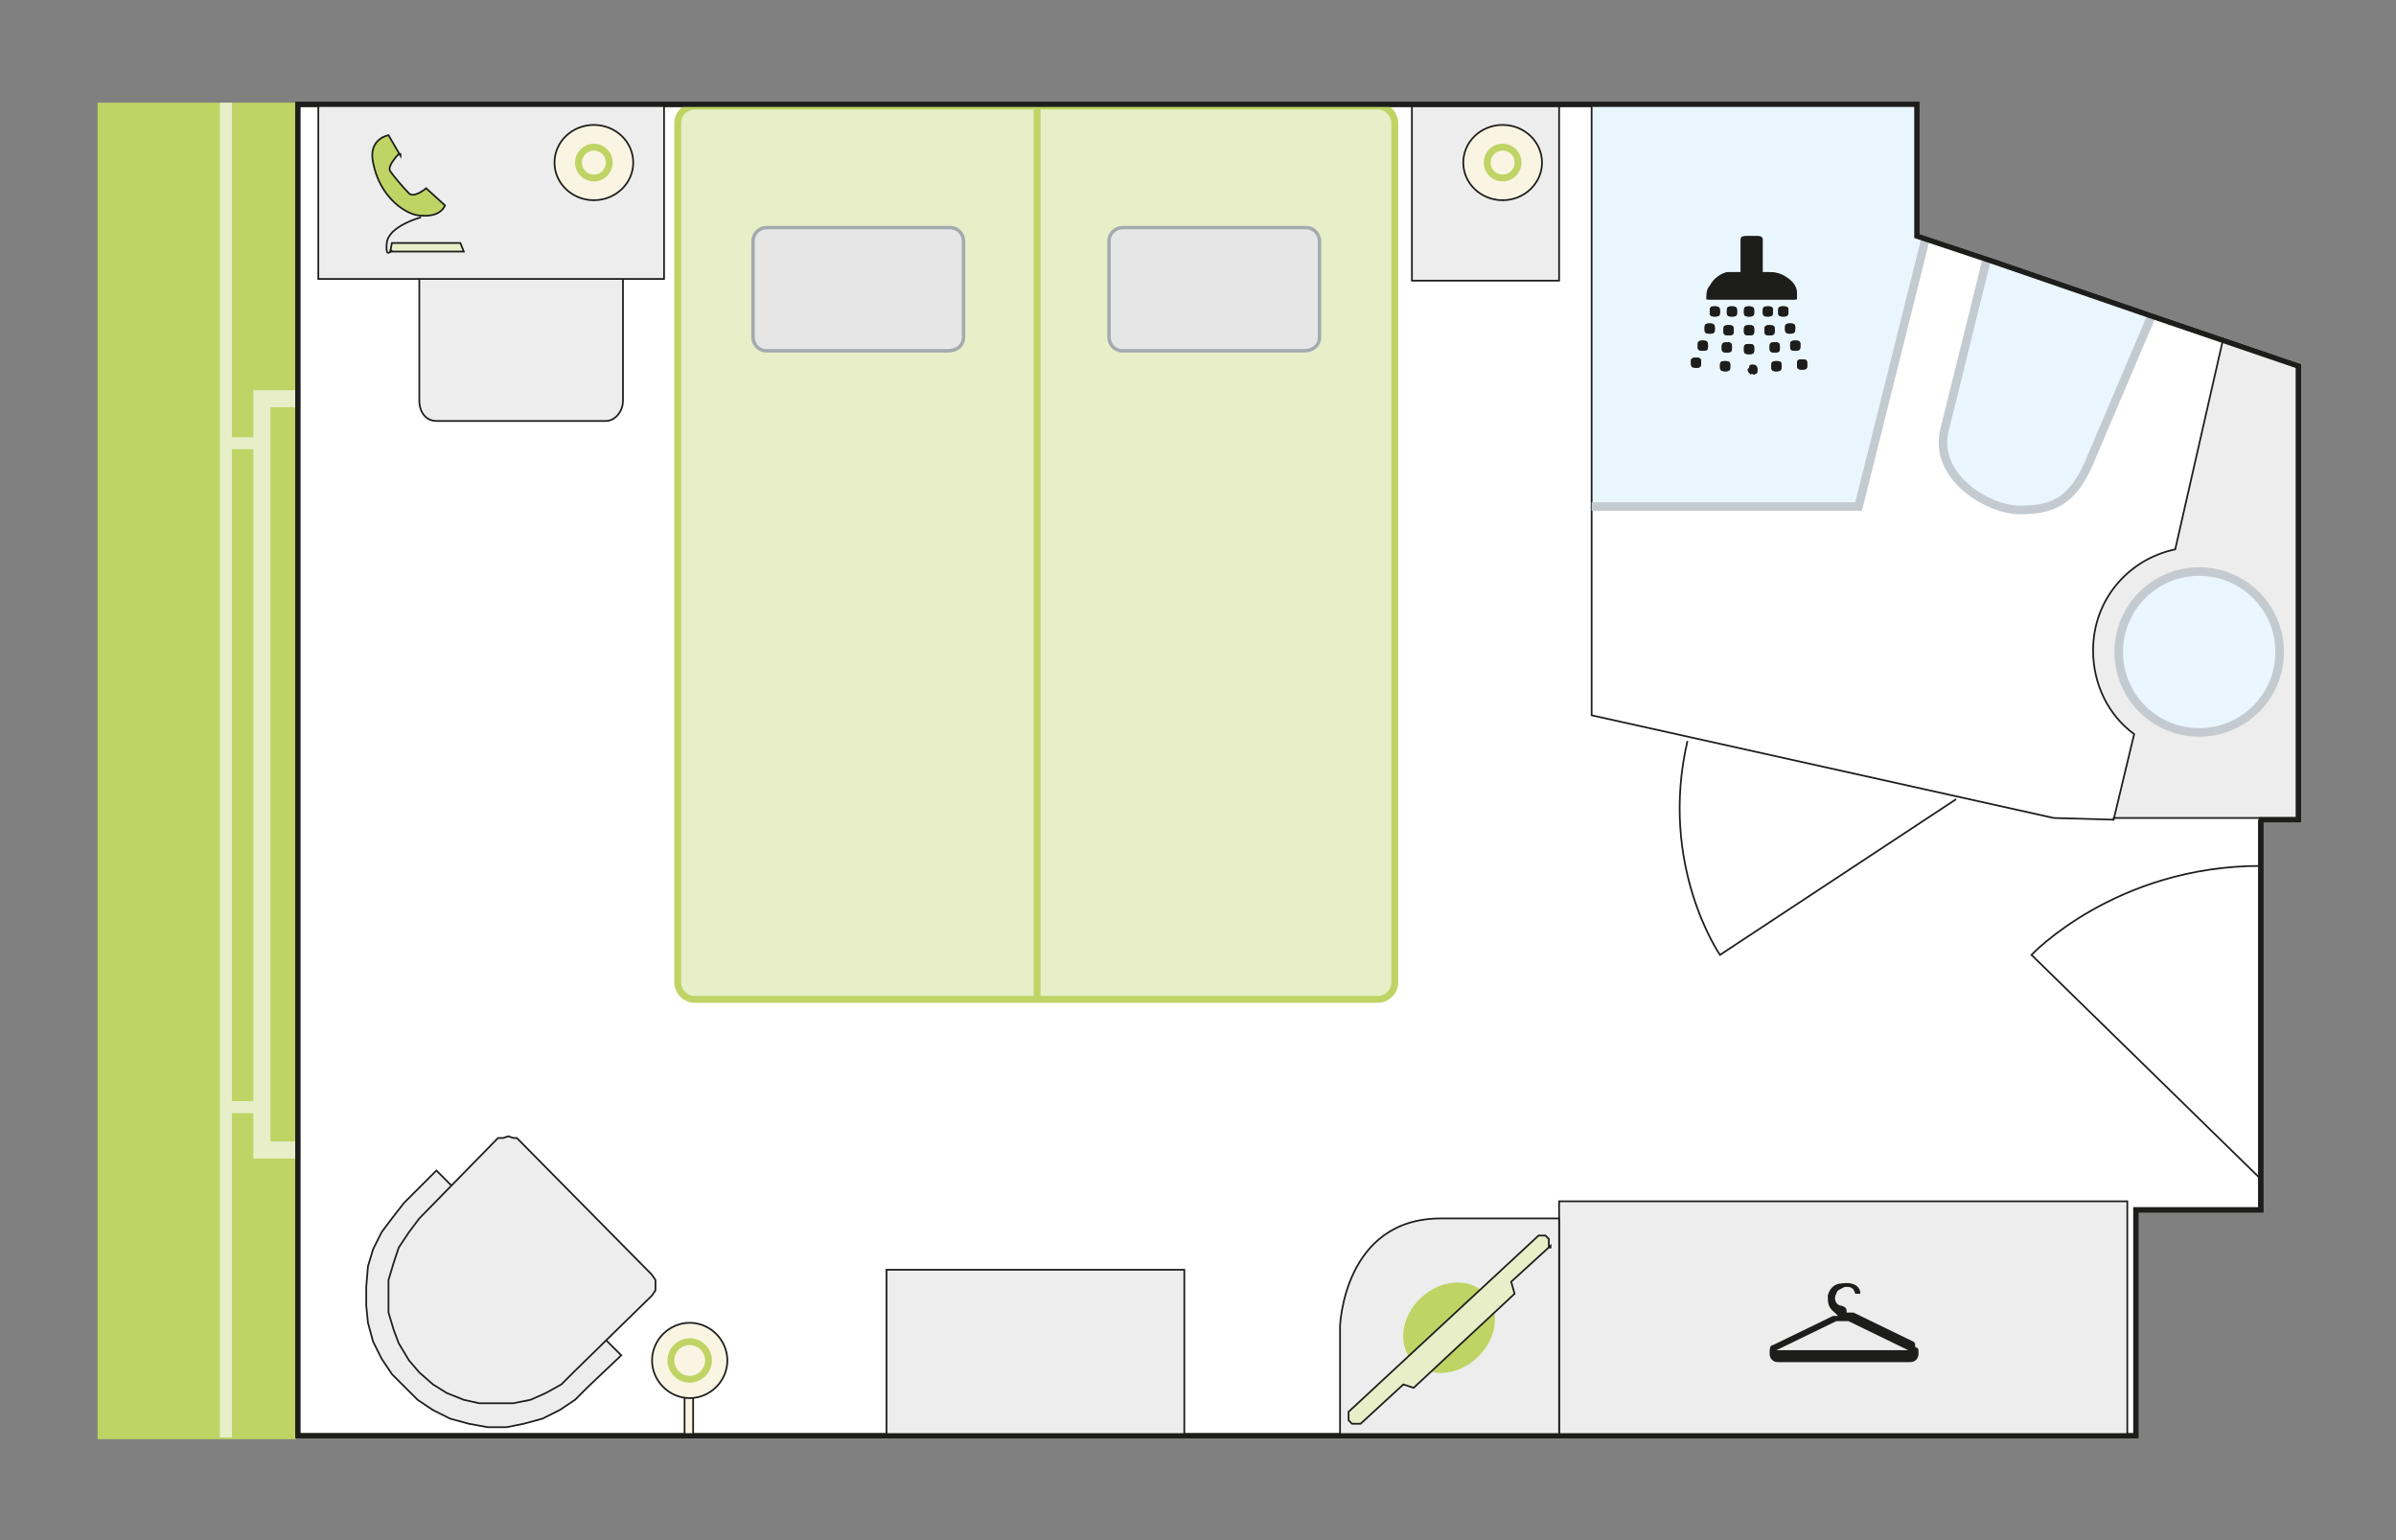 <?xml version="1.0" encoding="UTF-8"?>
<svg xmlns="http://www.w3.org/2000/svg" version="1.1" viewBox="0 0 140 90">
  <rect x="0" y="0" width="140" height="90" fill="#808080" stroke="none"/>
  <defs>
    <style>
      .cls-1, .cls-2, .cls-3, .cls-4, .cls-5, .cls-6, .cls-7, .cls-8, .cls-9, .cls-10, .cls-11, .cls-12, .cls-13, .cls-14 {
        stroke: #1d1d1b;
      }

      .cls-1, .cls-2, .cls-3, .cls-4, .cls-5, .cls-6, .cls-8, .cls-10, .cls-11, .cls-13 {
        stroke-width: .1px;
      }

      .cls-1, .cls-15, .cls-16, .cls-3, .cls-4, .cls-5, .cls-6, .cls-8, .cls-9, .cls-10, .cls-11, .cls-13 {
        stroke-miterlimit: 3.9;
      }

      .cls-1, .cls-17, .cls-4, .cls-5, .cls-6, .cls-8 {
        fill-rule: evenodd;
      }

      .cls-1, .cls-18, .cls-12 {
        fill: #bfd464;
      }

      .cls-19, .cls-2, .cls-15, .cls-20, .cls-21, .cls-7, .cls-22, .cls-9, .cls-11, .cls-23 {
        fill: none;
      }

      .cls-19, .cls-17, .cls-20, .cls-21, .cls-22, .cls-24 {
        stroke-miterlimit: 10;
      }

      .cls-19, .cls-20 {
        stroke-width: .7px;
      }

      .cls-19, .cls-22 {
        stroke: #fde1b9;
      }

      .cls-15, .cls-16, .cls-23 {
        stroke: #bfd464;
        stroke-width: .4px;
      }

      .cls-25, .cls-14 {
        fill: #fff;
      }

      .cls-17 {
        stroke: #c4cbd0;
        stroke-width: .5px;
      }

      .cls-17, .cls-8 {
        fill: #eaf6fe;
      }

      .cls-16, .cls-4 {
        fill: #e7eec8;
      }

      .cls-3 {
        fill: #ffd500;
      }

      .cls-5 {
        fill: #a9bbd4;
      }

      .cls-6, .cls-13 {
        fill: #ededed;
      }

      .cls-20, .cls-21 {
        stroke: #e7eec8;
      }

      .cls-7, .cls-9, .cls-14 {
        stroke-width: .3px;
      }

      .cls-10 {
        fill: #faf4e3;
      }

      .cls-12 {
        stroke-miterlimit: 3.9;
        stroke-width: 0px;
      }

      .cls-26 {
        fill: #1d1d1b;
      }

      .cls-24 {
        fill: #e6e6e6;
        stroke: #a4aaad;
        stroke-width: .2px;
      }

      .cls-27 {
        fill: #dadada;
      }
    </style>
  </defs>
  <g>
    <g id="Ebene_1">
      <g id="Ebene_1-2" data-name="Ebene_1">
        <g id="Ebene_1-2">
          <polyline class="cls-14" points="132.1 47.9 132.1 70.7 124.8 70.7 124.8 83.9 17.4 83.9 17.4 6.1 112 6.1 112 13.8 116.5 15.3 125.5 18.4 134.3 21.4 134.3 47.9 132 47.9"></polyline>
          <path class="cls-6" d="M36.4,16.3v7.1c0,.7-.5,1.2-1,1.2h-9.9c-.6,0-1-.5-1-1.2v-7.1"></path>
          <line class="cls-9" x1="125.5" y1="18.5" x2="116.5" y2="15.3"></line>
          <polygon class="cls-25" points="98.8 43.1 98.8 43.1 93 41.8 93 29.6 108.6 29.6 112.5 13.9 130 19.9 127 32.2 123.5 47.9 120 47.8 114.6 46.6 98.8 43.1"></polygon>
          <path class="cls-6" d="M123.5,47.9l1.2-5c-1.5-1.1-2.4-2.9-2.4-4.9,0-2.9,2-5.3,4.8-5.9l2.8-12.3,4.3,1.5v26.5h-10.7s0,0,0,.1Z"></path>
          <rect class="cls-13" x="51.8" y="74.2" width="17.4" height="9.7"></rect>
          <path class="cls-17" d="M128.5,33.4c2.6,0,4.7,2.1,4.7,4.7s-2.1,4.7-4.7,4.7-4.7-2.1-4.7-4.7,2.1-4.7,4.7-4.7Z"></path>
          <path class="cls-8" d="M125.7,18.6l-3.7,8.7c-1,2.2-2.2,2.6-4,2.6s-5-1.9-4.4-4.6h0l2.5-10.1,9.6,3.4Z"></path>
          <polygon class="cls-8" points="93 29.6 108.6 29.6 112.5 13.9 112 13.8 112 6.1 93 6.1 93 29.6"></polygon>
          <path class="cls-5" d="M95.5,29.6"></path>
          <rect class="cls-13" x="18.6" y="6.1" width="20.2" height="10.2"></rect>
          <g>
            <ellipse class="cls-10" cx="34.7" cy="9.5" rx="2.3" ry="2.2"></ellipse>
            <circle class="cls-23" cx="34.7" cy="9.5" r=".9"></circle>
          </g>
          <rect class="cls-10" x="40" y="81.5" width=".5" height="2.4"></rect>
          <g>
            <path class="cls-10" d="M42.5,79.5c0,1.2-1,2.2-2.2,2.2s-2.2-1-2.2-2.2,1-2.2,2.2-2.2,2.2,1,2.2,2.2Z"></path>
            <path class="cls-3" d="M40.3,79.5"></path>
          </g>
          <g>
            <path class="cls-23" d="M41.4,79.5c0,.6-.5,1.1-1.1,1.1s-1.1-.5-1.1-1.1.5-1.1,1.1-1.1,1.1.5,1.1,1.1Z"></path>
            <path class="cls-3" d="M40.3,79.5"></path>
          </g>
          <path class="cls-2" d="M132.1,68.9l-13.4-13.1s4.9-5.2,13.4-5.2"></path>
          <polygon class="cls-6" points="114.1 83.9 124.3 83.9 124.3 70.2 91.1 70.2 91.1 83.9 114.1 83.9"></polygon>
          <path class="cls-6" d="M78.3,83.9v-6.4s.2-6.3,5.9-6.3h6.9v12.8h-12.7s0,0-.1,0Z"></path>
          <path class="cls-16" d="M40.6,6.2h39.9c.6,0,1,.5,1,1v50.2c0,.6-.5,1-1,1h-39.9c-.6,0-1-.5-1-1V7.2c0-.6.5-1,1-1Z"></path>
          <line class="cls-15" x1="60.6" y1="58.4" x2="60.6" y2="6.1"></line>
          <rect class="cls-13" x="82.5" y="6.2" width="8.6" height="10.2"></rect>
          <g>
            <ellipse class="cls-10" cx="87.8" cy="9.5" rx="2.3" ry="2.2"></ellipse>
            <path class="cls-23" d="M87.8,8.6c-.5,0-.9.4-.9.9s.4.9.9.9.9-.4.9-.9-.4-.9-.9-.9Z"></path>
          </g>
          <g>
            <polygon class="cls-13" points="26.4 69.3 25.5 68.4 23.6 70.3 22.9 71.2 22.3 72 21.8 73 21.5 74 21.4 75.2 21.4 76.3 21.5 77.3 21.8 78.4 22.3 79.4 22.9 80.3 23.6 81 24.4 81.8 25.3 82.4 26.3 82.9 27.4 83.2 28.5 83.4 29.6 83.4 30.6 83.2 31.7 82.9 32.7 82.4 33.6 81.8 34.4 81 36.3 79.2 35.4 78.3 26.4 69.3"></polygon>
            <polygon class="cls-13" points="30.2 66.5 30 66.5 29.7 66.4 29.4 66.5 29.1 66.5 24.5 71.2 23.9 72 23.3 72.9 23 73.8 22.7 74.8 22.7 75.7 22.7 76.7 23 77.7 23.3 78.5 23.9 79.5 24.5 80.2 25.3 80.9 26.1 81.4 27.1 81.8 28 82 29 82 30 82 31 81.8 31.9 81.4 32.8 80.9 33.5 80.2 38.1 75.7 38.3 75.4 38.3 75 38.3 74.8 38.1 74.5 30.2 66.5"></polygon>
          </g>
          <path class="cls-27" d="M114.6,46.6"></path>
          <polyline class="cls-2" points="93 29.6 93 41.8 120 47.8 123.5 47.9"></polyline>
          <g>
            <path class="cls-24" d="M44.9,13.3h10.6c.5,0,.8.4.8.8v5.6c0,.5-.4.8-.9.8h-10.6c-.5,0-.8-.4-.8-.8v-5.6c0-.5.4-.8.8-.8,0,0,0,0,.1,0Z"></path>
            <path class="cls-24" d="M52.7,17"></path>
          </g>
          <g>
            <path class="cls-24" d="M65.7,13.3h10.6c.5,0,.8.4.8.8v5.6c0,.5-.4.8-.9.8h-10.6c-.5,0-.8-.4-.8-.8v-5.6c0-.5.4-.8.8-.8,0,0,0,0,0,0Z"></path>
            <path class="cls-24" d="M73.5,17"></path>
          </g>
          <g>
            <polyline class="cls-22" points="17.3 67.2 15.3 67.2 15.3 23.3 17.3 23.3"></polyline>
            <line class="cls-19" x1="13.2" y1="83.9" x2="13.2" y2="6.4"></line>
            <line class="cls-19" x1="15.3" y1="64.7" x2="13.2" y2="64.7"></line>
            <line class="cls-19" x1="15.3" y1="25.9" x2="13.2" y2="25.9"></line>
          </g>
          <rect class="cls-18" x="5.7" y="6" width="11.6" height="78.1"></rect>
          <g>
            <polyline class="cls-21" points="17.3 67.2 15.3 67.2 15.3 23.3 17.3 23.3"></polyline>
            <line class="cls-20" x1="13.2" y1="84" x2="13.2" y2="6"></line>
            <line class="cls-20" x1="15.3" y1="64.7" x2="13.2" y2="64.7"></line>
            <line class="cls-20" x1="15.3" y1="25.9" x2="13.2" y2="25.9"></line>
          </g>
          <g>
            <ellipse class="cls-12" cx="84.7" cy="77.6" rx="2.9" ry="2.4" transform="translate(-30.2 78.4) rotate(-42.9)"></ellipse>
            <path class="cls-4" d="M90.6,72.8l-2.3,2.1.2.7-5.9,5.5-.6-.2-2.5,2.3c0,0-.3,0-.5,0l-.2-.2c0,0,0-.3,0-.5l11.1-10.3c0,0,.3,0,.4,0l.2.2c0,0,0,.3,0,.5,0,0,0,0,.1,0Z"></path>
          </g>
          <g id="SZ1UpP.tif">
            <path class="cls-26" d="M111.8,78.4h0l-3.5-1.7s-.2,0-.4,0c0-.2,0-.3-.3-.4-.3,0-.5-.4-.3-.7,0-.2.3-.3.5-.4.3,0,.5,0,.6.4h0c0,0,.3,0,.3,0h0c0-.5-.5-.7-1.1-.6-.4,0-.7.3-.8.7,0,.4,0,.7.4,1l.2.2c-.2,0-.3,0-.3,0l-3.5,1.7h0c-.2,0-.2.3-.2.5,0,.3.2.5.5.5h7.7c.3,0,.5-.2.5-.5s0-.3-.2-.4c0,0,0-.2,0-.2ZM111.5,78.9h-7.7l3.5-1.7h0s.2,0,.3,0h.4l3.5,1.7h0s0,0,0,0Z"></path>
          </g>
          <polyline class="cls-17" points="93 29.6 108.6 29.6 112.5 14"></polyline>
          <g>
            <path class="cls-26" d="M105,17.5h0v-.4c0-.4-.3-.7-.6-.9s-.6-.3-1-.3h-.4v-1.9s0-.2-.2-.2h-.8s-.2,0-.2.2v1.9h-.8c-.5.1-.8.4-1,.8-.2.3-.2.5-.2.8h5.3-.1ZM102.5,20.4c0-.2,0-.3-.3-.3s-.3.1-.3.3,0,.3.3.3.3-.1.3-.3ZM100.6,20.3c0,.2,0,.3.3.3s.3-.1.3-.3,0-.3-.3-.3-.3.1-.3.3ZM100.2,19.2c0-.1,0-.3-.3-.3s-.3.1-.3.3,0,.3.3.3.3-.1.3-.3ZM102.5,19.3c0-.2,0-.3-.3-.3s-.3.1-.3.3,0,.3.3.3.3-.1.3-.3ZM101.3,19.3c0-.2,0-.3-.3-.3s-.3.1-.3.3,0,.3.3.3.3-.1.3-.3ZM105.2,20.2c0-.2,0-.3-.3-.3s-.3.1-.3.3,0,.3.3.3.3-.1.3-.3ZM100.5,21.4c0,.1,0,.3.3.3s.3-.1.3-.3,0-.3-.3-.3-.3.1-.3.3ZM104.5,18.2c0-.2,0-.3-.3-.3s-.3.1-.3.3,0,.3.3.3.3-.1.3-.3ZM104,20.3c0-.2,0-.3-.3-.3s-.3.1-.3.3,0,.3.3.3.3-.1.3-.3ZM104.1,21.4c0-.2,0-.3-.3-.3s-.3.1-.3.3,0,.3.3.3.3-.1.3-.3ZM103.6,18.2c0-.2,0-.3-.3-.3s-.3.1-.3.3,0,.3.3.3.3-.1.3-.3ZM103.7,19.3c0-.2,0-.3-.3-.3s-.3.1-.3.3,0,.3.3.3.3-.1.3-.3ZM105.6,21.3c0-.2,0-.3-.3-.3s-.3.1-.3.3,0,.3.3.3.3-.1.3-.3ZM104.6,19.5c0,0,.3-.1.3-.3s0-.3-.3-.3-.3.1-.3.3,0,.3.3.3ZM101.5,18.2c0-.1,0-.3-.3-.3s-.3.1-.3.3,0,.3.3.3.3-.1.3-.3ZM99.1,21.5c.2,0,.3-.1.3-.3s0-.3-.3-.3-.3.1-.3.3,0,.3.3.3ZM99.8,20.2c0-.1,0-.3-.3-.3s-.3.1-.3.3,0,.3.3.3.3-.1.3-.3ZM100.5,18.2c0-.1,0-.3-.3-.3s-.3.1-.3.3,0,.3.3.3.3-.1.3-.3ZM102.5,18.2c0-.1,0-.3-.3-.3s-.3.1-.3.3,0,.3.3.3.3-.1.3-.3Z"></path>
            <path class="cls-26" d="M105,17.5h-5.3c0-.3,0-.6.2-.8.2-.4.6-.7,1-.8h.8v-1.9s0-.2.2-.2h.8s.2,0,.2.2v1.9h.4c.4,0,.7.1,1,.3s.5.5.6.9v.4h.1Z"></path>
            <g>
              <path class="cls-26" d="M102.2,21.8h0c0,0-.2-.2,0-.3,0-.1,0-.2.2-.2.2,0,.3.1.3.3s0,.2-.2.3h0s-.2-.1-.2,0Z"></path>
              <path class="cls-26" d="M102.5,20.4c0,.2,0,.3-.3.3s-.3-.1-.3-.3,0-.3.3-.3.3.1.3.3Z"></path>
              <path class="cls-26" d="M100.6,20.3c0-.1,0-.3.3-.3s.3.1.3.3,0,.3-.3.3-.3-.1-.3-.3Z"></path>
              <path class="cls-26" d="M100.2,19.2c0,.2,0,.3-.3.3s-.3-.1-.3-.3,0-.3.3-.3.3.1.3.3Z"></path>
              <path class="cls-26" d="M102.5,19.3c0,.2,0,.3-.3.3s-.3-.1-.3-.3,0-.3.3-.3.3.1.3.3Z"></path>
              <path class="cls-26" d="M101.3,19.3c0,.2,0,.3-.3.3s-.3-.1-.3-.3,0-.3.3-.3.3.1.3.3Z"></path>
              <path class="cls-26" d="M105.2,20.2c0,.1,0,.3-.3.3s-.3-.1-.3-.3,0-.3.3-.3.3.1.3.3Z"></path>
              <path class="cls-26" d="M100.5,21.4c0-.2,0-.3.3-.3s.3.1.3.3,0,.3-.3.3-.3-.1-.3-.3Z"></path>
              <path class="cls-26" d="M104.5,18.2c0,.1,0,.3-.3.3s-.3-.1-.3-.3,0-.3.3-.3.3.1.3.3Z"></path>
              <path class="cls-26" d="M104,20.3c0,.2,0,.3-.3.3s-.3-.1-.3-.3,0-.3.3-.3.3.1.3.3Z"></path>
              <path class="cls-26" d="M104.1,21.4c0,.1,0,.3-.3.3s-.3-.1-.3-.3,0-.3.3-.3.3.1.3.3Z"></path>
              <path class="cls-26" d="M103.6,18.2c0,.1,0,.3-.3.3s-.3-.1-.3-.3,0-.3.3-.3.3.1.3.3Z"></path>
              <path class="cls-26" d="M103.7,19.3c0,.1,0,.3-.3.3s-.3-.1-.3-.3,0-.3.3-.3.3.1.3.3Z"></path>
              <path class="cls-26" d="M105.6,21.3c0,.2,0,.3-.3.3s-.3-.1-.3-.3,0-.3.3-.3.3.1.3.3Z"></path>
              <path class="cls-26" d="M104.6,19.5c-.2,0-.3-.1-.3-.3s0-.3.3-.3.3.1.3.3,0,.3-.3.3Z"></path>
              <path class="cls-26" d="M101.5,18.2c0,.2,0,.3-.3.3s-.3-.1-.3-.3,0-.3.3-.3.3.1.3.3Z"></path>
              <path class="cls-26" d="M99.1,21.5c0,0-.3-.1-.3-.3s0-.3.3-.3.3.1.3.3,0,.3-.3.3Z"></path>
              <path class="cls-26" d="M99.8,20.2c0,.2,0,.3-.3.3s-.3-.1-.3-.3,0-.3.3-.3.3.1.3.3Z"></path>
              <path class="cls-26" d="M100.5,18.2c0,.2,0,.3-.3.3s-.3-.1-.3-.3,0-.3.3-.3.3.1.3.3Z"></path>
              <path class="cls-26" d="M102.5,18.2c0,.2,0,.3-.3.3s-.3-.1-.3-.3,0-.3.3-.3.3.1.3.3Z"></path>
            </g>
          </g>
          <path class="cls-17" d="M125.7,18.5l-3.7,8.7c-1,2.2-2.2,2.6-4,2.6s-5-1.9-4.4-4.6h0l2.5-10.1"></path>
          <polyline class="cls-7" points="132.1 47.9 132.1 70.7 124.8 70.7 124.8 83.9 17.4 83.9 17.4 6.1 112 6.1 112 13.8 116.5 15.3 125.5 18.4 134.3 21.4 134.3 47.9 132 47.9"></polyline>
          <g>
            <path class="cls-1" d="M23.4,9.1l-.7-1.2s-1.2.2-.9,1.6c.4,2.1,2,3.1,2.8,3.1,1.2.1,1.4-.6,1.4-.6l-1.1-1s-.7.6-1,.3-.9-1-1.1-1.3.5-1,.5-1c0,0,.1,0,.1,0Z"></path>
            <polygon class="cls-4" points="27.1 14.7 22.8 14.7 22.9 14.2 26.9 14.2 27.1 14.7"></polygon>
            <path class="cls-11" d="M24.6,12.7s-1.9.5-2,1.5.3.4.3.4"></path>
          </g>
          <path class="cls-2" d="M114.3,46.7l-13.8,9.1s-3.6-5.2-1.9-12.5"></path>
        </g>
      </g>
    </g>
  </g>
</svg>
